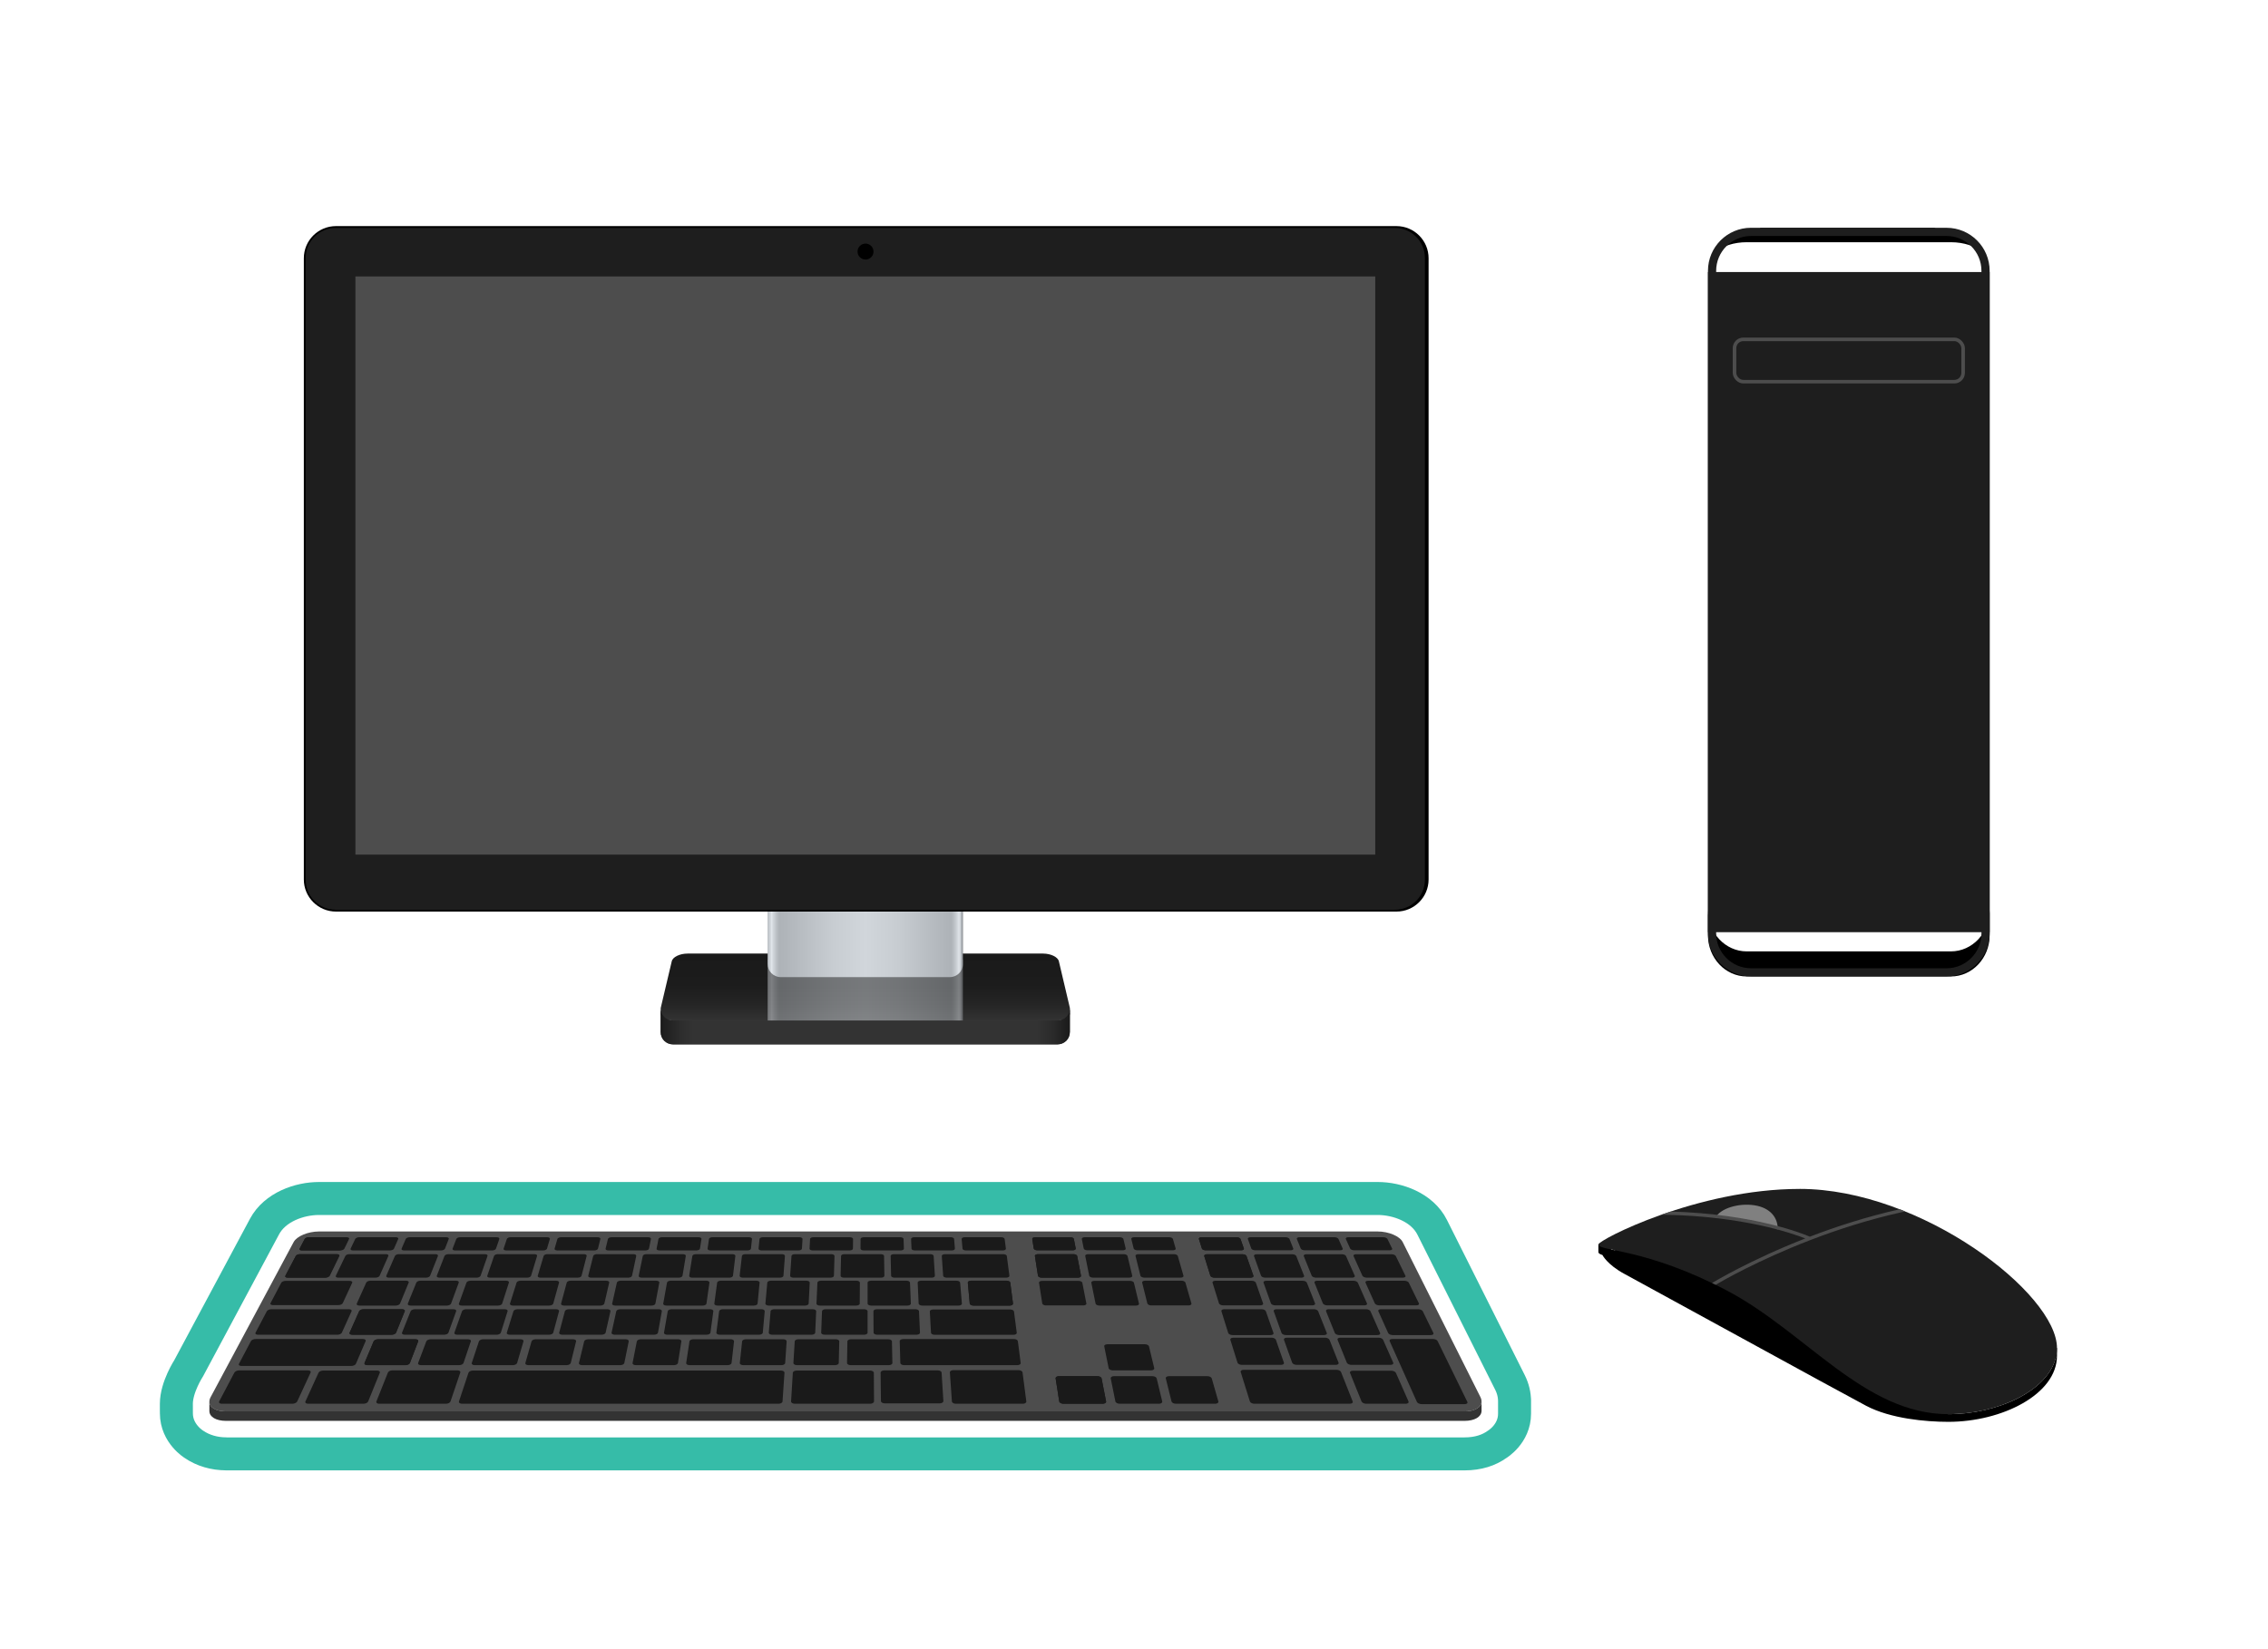 <?xml version="1.0" encoding="UTF-8"?>
<svg id="Design" xmlns="http://www.w3.org/2000/svg" xmlns:xlink="http://www.w3.org/1999/xlink" viewBox="0 0 1100 800">
  <defs>
    <style>
      .cls-1 {
        stroke: #36bca8;
        stroke-linejoin: round;
        stroke-width: 16px;
      }

      .cls-1, .cls-2, .cls-3, .cls-4 {
        fill: none;
      }

      .cls-5 {
        clip-path: url(#clippath);
      }

      .cls-2, .cls-6, .cls-7, .cls-8, .cls-9, .cls-10, .cls-11, .cls-12, .cls-13, .cls-14, .cls-15, .cls-16, .cls-17, .cls-18, .cls-19, .cls-20, .cls-21 {
        stroke-width: 0px;
      }

      .cls-22 {
        opacity: .05;
      }

      .cls-3 {
        stroke: #4d4d4d;
        stroke-width: 1.73px;
      }

      .cls-3, .cls-4 {
        stroke-miterlimit: 10;
      }

      .cls-23 {
        mask: url(#mask);
      }

      .cls-6 {
        fill: url(#linear-gradient);
      }

      .cls-7, .cls-8, .cls-4 {
        fill-rule: evenodd;
      }

      .cls-7, .cls-17 {
        fill: #1a1a1a;
      }

      .cls-8, .cls-14 {
        fill: #4d4d4d;
      }

      .cls-9 {
        fill: url(#linear-gradient-4);
        opacity: .5;
      }

      .cls-10 {
        fill: url(#linear-gradient-2);
      }

      .cls-11 {
        fill: url(#linear-gradient-3);
      }

      .cls-12 {
        fill: url(#linear-gradient-5);
      }

      .cls-15 {
        fill: gray;
      }

      .cls-16 {
        fill: #384a55;
      }

      .cls-18 {
        fill: #1e1e1e;
      }

      .cls-19 {
        fill: #bebebe;
      }

      .cls-20 {
        fill: #333;
      }

      .cls-21 {
        fill: #fff;
      }

      .cls-4 {
        stroke: gray;
        stroke-width: 5px;
      }
    </style>
    <clipPath id="clippath">
      <rect class="cls-2" x="1270" y="1021.28" width="1100" height="800"/>
    </clipPath>
    <linearGradient id="linear-gradient" x1="419.67" y1="462.57" x2="419.67" y2="495.03" gradientUnits="userSpaceOnUse">
      <stop offset="0" stop-color="#1a1a1a"/>
      <stop offset=".47" stop-color="#1c1c1c"/>
      <stop offset=".76" stop-color="#252525"/>
      <stop offset="1" stop-color="#333"/>
    </linearGradient>
    <linearGradient id="linear-gradient-2" x1="320.44" y1="497.8" x2="518.9" y2="497.8" gradientUnits="userSpaceOnUse">
      <stop offset="0" stop-color="#1a1a1a"/>
      <stop offset=".01" stop-color="#1f1f1f"/>
      <stop offset=".05" stop-color="#2d2d2d"/>
      <stop offset=".08" stop-color="#333"/>
      <stop offset=".92" stop-color="#333"/>
      <stop offset=".96" stop-color="#2a2a2a"/>
      <stop offset="1" stop-color="#1a1a1a"/>
    </linearGradient>
    <linearGradient id="linear-gradient-3" x1="417.89" y1="497.8" x2="417.89" y2="444.09" gradientUnits="userSpaceOnUse">
      <stop offset="0" stop-color="#000"/>
      <stop offset=".08" stop-color="#212121"/>
      <stop offset=".2" stop-color="#515151"/>
      <stop offset=".33" stop-color="#7a7a7a"/>
      <stop offset=".45" stop-color="#999"/>
      <stop offset=".57" stop-color="#afafaf"/>
      <stop offset=".68" stop-color="#bdbdbd"/>
      <stop offset=".78" stop-color="#c2c2c2"/>
    </linearGradient>
    <mask id="mask" x="361.08" y="444.09" width="113.62" height="53.71" maskUnits="userSpaceOnUse">
      <rect class="cls-11" x="361.08" y="444.09" width="113.62" height="53.71"/>
    </mask>
    <linearGradient id="linear-gradient-4" x1="372.3" y1="480.25" x2="467.05" y2="480.25" gradientUnits="userSpaceOnUse">
      <stop offset="0" stop-color="#7d8186"/>
      <stop offset="0" stop-color="#93979c"/>
      <stop offset="0" stop-color="#b4b9be"/>
      <stop offset=".01" stop-color="#ccd1d6"/>
      <stop offset=".02" stop-color="#dbdfe4"/>
      <stop offset=".02" stop-color="#e0e5ea"/>
      <stop offset=".03" stop-color="#cfd4d9"/>
      <stop offset=".05" stop-color="#b6bbc0"/>
      <stop offset=".06" stop-color="#aeb3b8"/>
      <stop offset=".08" stop-color="#afb4b9"/>
      <stop offset=".34" stop-color="#c8cdd2"/>
      <stop offset=".5" stop-color="#d1d6db"/>
      <stop offset=".66" stop-color="#c8cdd2"/>
      <stop offset=".92" stop-color="#afb4b9"/>
      <stop offset=".94" stop-color="#aeb3b8"/>
      <stop offset=".95" stop-color="#b6bbc0"/>
      <stop offset=".97" stop-color="#cfd4d9"/>
      <stop offset=".98" stop-color="#e0e5ea"/>
      <stop offset=".98" stop-color="#dbdfe4"/>
      <stop offset=".99" stop-color="#ccd1d6"/>
      <stop offset=".99" stop-color="#b4b9be"/>
      <stop offset="1" stop-color="#93979c"/>
      <stop offset="1" stop-color="#7d8186"/>
    </linearGradient>
    <linearGradient id="linear-gradient-5" y1="456.93" y2="456.93" xlink:href="#linear-gradient-4"/>
  </defs>
  <g class="cls-5">
    <g>
      <path class="cls-8" d="m-1085.86,649.23h3968.25c34.77,0,63.22,28.46,63.22,63.23v1048.99c0,34.77-28.45,63.23-63.22,63.23H-1085.86c-34.78,0-63.22-28.46-63.22-63.23V712.46c0-34.77,28.45-63.23,63.22-63.23h0Z"/>
      <g>
        <path class="cls-7" d="m-40.37,724.18h108.21c14.6,0,26.53,11.94,26.53,26.53v41.8c0,14.6-11.94,26.54-26.53,26.54H-40.37c-14.6,0-26.53-11.94-26.53-26.54v-41.8c0-14.59,11.94-26.53,26.53-26.53h0Z"/>
        <path class="cls-21" d="m-.26,787.54v-20.06h-3.47v-3.02H-.26v-2.45c0-1.55.13-2.7.41-3.45.38-1,1.03-1.83,1.98-2.45.94-.63,2.27-.95,3.97-.95,1.1,0,2.32.13,3.65.4l-.59,3.42c-.81-.14-1.58-.21-2.3-.21-1.19,0-2.02.25-2.53.76-.49.51-.73,1.44-.73,2.83v2.11h4.49v3.02H3.66v20.06H-.26Z"/>
        <path class="cls-21" d="m10.1,779.18l4.09-.31c.3,1.99,1.01,3.5,2.1,4.5,1.1,1,2.44,1.51,4.02,1.51,1.9,0,3.5-.71,4.8-2.13,1.29-1.43,1.93-3.31,1.93-5.65s-.62-3.99-1.85-5.27c-1.24-1.29-2.88-1.94-4.92-1.94-1.26,0-2.4.29-3.41.87-1,.58-1.78,1.32-2.36,2.25l-3.69-.54,3.07-16.37h15.79v3.74h-12.67l-1.7,8.59c1.9-1.34,3.91-2.01,6-2.01,2.77,0,5.11.96,7.02,2.89,1.91,1.93,2.86,4.4,2.86,7.42s-.84,5.38-2.52,7.47c-2.04,2.58-4.82,3.87-8.35,3.87-2.89,0-5.25-.81-7.08-2.44-1.83-1.62-2.88-3.77-3.14-6.45h0Z"/>
      </g>
      <g>
        <path class="cls-7" d="m156.65,725.57h108.21c14.6,0,26.54,11.94,26.54,26.53v41.8c0,14.6-11.94,26.54-26.54,26.54h-108.21c-14.6,0-26.54-11.94-26.54-26.54v-41.8c0-14.59,11.94-26.53,26.54-26.53h0Z"/>
        <path class="cls-21" d="m196.88,788.93v-20.06h-3.47v-3.02h3.47v-2.45c0-1.56.13-2.7.41-3.45.38-1,1.03-1.83,1.98-2.45.94-.63,2.27-.94,3.98-.94,1.1,0,2.32.13,3.65.39l-.59,3.42c-.81-.14-1.58-.22-2.31-.22-1.19,0-2.02.25-2.52.76-.49.51-.73,1.44-.73,2.83v2.11h4.49v3.02h-4.45v20.06h-3.92Z"/>
        <path class="cls-21" d="m227.57,764.87l-3.87.31c-.35-1.53-.84-2.66-1.49-3.36-1.06-1.11-2.37-1.67-3.93-1.67-1.26,0-2.37.35-3.32,1.05-1.23.89-2.2,2.2-2.92,3.92-.71,1.73-1.08,4.18-1.12,7.36.95-1.44,2.1-2.5,3.47-3.19,1.36-.7,2.79-1.04,4.28-1.04,2.61,0,4.83.96,6.67,2.88,1.83,1.92,2.76,4.4,2.76,7.45,0,2-.43,3.85-1.29,5.57-.87,1.73-2.05,3.03-3.56,3.95-1.51.91-3.22,1.37-5.13,1.37-3.26,0-5.92-1.2-7.98-3.59-2.05-2.4-3.08-6.35-3.08-11.85,0-6.15,1.14-10.63,3.42-13.42,1.99-2.43,4.66-3.64,8.04-3.64,2.51,0,4.57.7,6.17,2.11,1.6,1.4,2.57,3.33,2.89,5.81h0Zm-16.02,13.74c0,1.35.29,2.64.86,3.87.57,1.24,1.37,2.16,2.38,2.81,1.03.65,2.11.97,3.26.97,1.67,0,3.09-.66,4.27-2,1.18-1.33,1.77-3.14,1.77-5.43s-.59-3.93-1.75-5.21c-1.16-1.26-2.64-1.9-4.45-1.9s-3.27.64-4.5,1.9c-1.23,1.27-1.85,2.93-1.85,4.99h0Z"/>
      </g>
      <g>
        <path class="cls-7" d="m353.68,725.57h108.21c14.6,0,26.53,11.94,26.53,26.53v41.8c0,14.6-11.94,26.54-26.53,26.54h-108.21c-14.6,0-26.54-11.94-26.54-26.54v-41.8c0-14.59,11.94-26.53,26.54-26.53h0Z"/>
        <path class="cls-21" d="m393.93,789.2v-20.06h-3.47v-3.02h3.47v-2.45c0-1.55.13-2.7.41-3.45.38-1,1.03-1.83,1.98-2.45.94-.63,2.27-.94,3.97-.94,1.1,0,2.32.13,3.66.39l-.58,3.42c-.82-.14-1.58-.22-2.31-.22-1.19,0-2.02.25-2.52.76-.49.51-.73,1.44-.73,2.83v2.11h4.49v3.02h-4.45v20.06h-3.92Z"/>
        <path class="cls-21" d="m404.51,761.49v-3.74h20.6v3.03c-2.02,2.16-4.04,5.03-6.03,8.61-2,3.58-3.53,7.27-4.62,11.05-.78,2.66-1.29,5.59-1.5,8.76h-4c.04-2.51.54-5.53,1.48-9.09.94-3.56,2.28-6.98,4.04-10.28,1.76-3.3,3.63-6.08,5.6-8.34h-15.57Z"/>
      </g>
      <g>
        <path class="cls-7" d="m550.7,725.57h108.21c14.6,0,26.53,11.94,26.53,26.53v41.8c0,14.6-11.94,26.54-26.53,26.54h-108.21c-14.6,0-26.53-11.94-26.53-26.54v-41.8c0-14.59,11.94-26.53,26.53-26.53h0Z"/>
        <path class="cls-21" d="m590.91,788.93v-20.06h-3.47v-3.02h3.47v-2.45c0-1.56.13-2.7.41-3.45.38-1,1.03-1.83,1.98-2.45.94-.63,2.27-.94,3.97-.94,1.11,0,2.32.13,3.66.39l-.59,3.42c-.82-.14-1.58-.22-2.31-.22-1.19,0-2.02.25-2.52.76-.49.51-.73,1.44-.73,2.83v2.11h4.49v3.02h-4.45v20.06h-3.92Z"/>
        <path class="cls-21" d="m607.3,771.66c-1.63-.59-2.83-1.44-3.61-2.54-.78-1.1-1.18-2.42-1.18-3.96,0-2.32.83-4.26,2.49-5.84,1.67-1.58,3.88-2.37,6.65-2.37s5.01.8,6.7,2.42c1.69,1.61,2.54,3.58,2.54,5.9,0,1.47-.39,2.77-1.16,3.85-.77,1.1-1.94,1.94-3.52,2.54,1.95.64,3.42,1.66,4.44,3.09,1.02,1.41,1.53,3.1,1.53,5.07,0,2.72-.96,5.01-2.89,6.86-1.93,1.85-4.45,2.78-7.59,2.78s-5.66-.93-7.59-2.79c-1.92-1.86-2.88-4.18-2.88-6.96,0-2.07.52-3.8,1.58-5.19,1.05-1.4,2.55-2.35,4.5-2.86h0Zm-.78-6.64c0,1.51.48,2.74,1.44,3.7.96.96,2.22,1.44,3.79,1.44s2.75-.48,3.71-1.43c.96-.95,1.43-2.11,1.43-3.49s-.49-2.65-1.47-3.62c-.98-.98-2.22-1.47-3.71-1.47s-2.74.48-3.72,1.44c-.97.95-1.46,2.1-1.46,3.43h0Zm-1.29,14.72c0,1.12.26,2.19.78,3.24.52,1.03,1.31,1.84,2.36,2.42,1.04.57,2.17.85,3.37.85,1.89,0,3.42-.59,4.63-1.8,1.21-1.2,1.81-2.73,1.81-4.58s-.62-3.44-1.86-4.66c-1.25-1.24-2.81-1.85-4.71-1.85s-3.37.61-4.57,1.82c-1.2,1.22-1.8,2.74-1.8,4.56h0Z"/>
      </g>
      <g>
        <path class="cls-7" d="m747.73,725.9h108.21c14.6,0,26.53,11.94,26.53,26.53v41.8c0,14.59-11.94,26.54-26.53,26.54h-108.21c-14.6,0-26.53-11.95-26.53-26.54v-41.8c0-14.59,11.94-26.53,26.53-26.53h0Z"/>
        <path class="cls-21" d="m787.94,789.26v-20.06h-3.47v-3.03h3.47v-2.45c0-1.55.13-2.7.41-3.44.38-1.01,1.03-1.83,1.98-2.46.94-.63,2.27-.95,3.97-.95,1.1,0,2.32.13,3.66.39l-.59,3.43c-.81-.14-1.58-.22-2.31-.22-1.18,0-2.02.25-2.52.75-.49.51-.73,1.45-.73,2.83v2.11h4.49v3.03h-4.45v20.06h-3.92Z"/>
        <path class="cls-21" d="m798.88,781.87l3.74-.31c.32,1.76.93,3.04,1.82,3.83.9.8,2.05,1.2,3.46,1.2,1.2,0,2.26-.27,3.17-.83.91-.54,1.65-1.28,2.22-2.21.57-.91,1.05-2.16,1.44-3.73.39-1.56.59-3.16.59-4.78,0-.17,0-.44-.02-.78-.78,1.24-1.84,2.26-3.19,3.03-1.35.78-2.82,1.17-4.39,1.17-2.63,0-4.86-.96-6.68-2.87-1.81-1.9-2.73-4.43-2.73-7.56s.95-5.82,2.86-7.79c1.9-1.96,4.28-2.95,7.15-2.95,2.06,0,3.95.56,5.67,1.67,1.71,1.12,3.01,2.7,3.9,4.77.89,2.06,1.34,5.05,1.34,8.96s-.44,7.31-1.32,9.72c-.89,2.42-2.2,4.25-3.95,5.5-1.74,1.26-3.78,1.89-6.12,1.89-2.49,0-4.52-.68-6.1-2.07-1.57-1.38-2.52-3.33-2.84-5.84h0Zm15.97-14.04c0-2.24-.59-4.02-1.78-5.33-1.18-1.32-2.62-1.97-4.31-1.97s-3.26.7-4.53,2.12c-1.28,1.41-1.92,3.25-1.92,5.5,0,2.02.61,3.67,1.82,4.93,1.22,1.26,2.73,1.9,4.53,1.9s3.29-.63,4.46-1.9c1.16-1.26,1.74-3.01,1.74-5.25h0Z"/>
      </g>
      <g>
        <path class="cls-7" d="m944.76,725.9h108.21c14.6,0,26.54,11.94,26.54,26.53v41.8c0,14.59-11.94,26.54-26.54,26.54h-108.21c-14.6,0-26.54-11.95-26.54-26.54v-41.8c0-14.59,11.94-26.53,26.54-26.53h0Z"/>
        <path class="cls-21" d="m972.68,789.26v-20.06h-3.47v-3.03h3.47v-2.45c0-1.55.13-2.7.41-3.44.38-1.01,1.03-1.83,1.98-2.46.94-.63,2.27-.95,3.97-.95,1.1,0,2.32.13,3.66.39l-.59,3.43c-.81-.14-1.58-.22-2.31-.22-1.19,0-2.02.25-2.52.75-.49.51-.73,1.45-.73,2.83v2.11h4.49v3.03h-4.45v20.06h-3.92Z"/>
        <path class="cls-21" d="m997.72,789.26h-3.92v-24.92c-.94.91-2.18,1.8-3.71,2.7-1.52.89-2.9,1.57-4.12,2.02v-3.78c2.19-1.03,4.1-2.27,5.74-3.74,1.64-1.46,2.8-2.87,3.49-4.25h2.52v31.98h0Z"/>
        <path class="cls-21" d="m1007.78,773.54c0-3.76.39-6.8,1.16-9.1.78-2.31,1.93-4.08,3.46-5.32,1.52-1.23,3.44-1.85,5.75-1.85,1.71,0,3.21.34,4.5,1.03,1.29.68,2.36,1.68,3.19,2.97.83,1.29,1.49,2.87,1.96,4.73.48,1.86.72,4.37.72,7.53,0,3.73-.38,6.76-1.15,9.06-.77,2.31-1.92,4.08-3.44,5.32-1.52,1.25-3.45,1.87-5.78,1.87-3.06,0-5.47-1.09-7.22-3.27-2.1-2.67-3.14-6.99-3.14-12.97h0Zm4,.02c0,5.24.61,8.72,1.83,10.44,1.23,1.73,2.74,2.59,4.53,2.59s3.31-.87,4.53-2.59c1.22-1.73,1.83-5.21,1.83-10.44s-.61-8.72-1.83-10.44c-1.22-1.73-2.74-2.59-4.57-2.59s-3.23.76-4.31,2.28c-1.34,1.93-2.01,5.52-2.01,10.75h0Z"/>
      </g>
      <g class="cls-22">
        <path class="cls-4" d="m-1085.86,649.23h3968.25c34.77,0,63.22,28.46,63.22,63.23v1048.99c0,34.77-28.45,63.23-63.22,63.23H-1085.86c-34.78,0-63.22-28.46-63.22-63.23V712.46c0-34.77,28.45-63.23,63.22-63.23h0Z"/>
      </g>
    </g>
  </g>
  <g>
    <g>
      <path class="cls-6" d="m518.86,491.26l.05-2.28-5.34-22.64c-.45-2.08-3.89-3.77-7.71-3.77h-172.36c-3.81,0-7.26,1.69-7.7,3.77l-5.35,22.64.05,2.28c-.03.15-.05.3-.05.44,0,1.16,1,2.16,2.61,2.75.98.36,2.19.58,3.55.58h186.16c1.35,0,2.57-.21,3.55-.58,1.79-.67,2.83-1.85,2.55-3.19Z"/>
      <path class="cls-20" d="m518.9,488.98c0,2.11-1.01,3.92-2.61,5h0c-.98.66-2.2,1.05-3.55,1.05h-186.16c-1.35,0-2.56-.39-3.55-1.05-1.6-1.08-2.6-2.9-2.6-5v11.6c0,3.4,2.6,6.05,6.15,6.05h186.16c3.56,0,6.18-2.68,6.15-6.11,0,.02,0,.04,0,.06v-11.6Z"/>
      <path class="cls-10" d="m518.9,488.98c0,2.11-1.01,3.92-2.61,5h0c-.98.66-2.2,1.05-3.55,1.05h-186.16c-1.35,0-2.56-.39-3.55-1.05-1.6-1.08-2.6-2.9-2.6-5v11.6c0,3.4,2.6,6.05,6.15,6.05h186.16c3.56,0,6.18-2.68,6.15-6.11,0,.02,0,.04,0,.06v-11.6Z"/>
      <g class="cls-23">
        <rect class="cls-9" x="372.3" y="465.47" width="94.75" height="29.56"/>
      </g>
      <path class="cls-12" d="m460.64,474h-81.94c-3.54,0-6.4-2.86-6.4-6.4v-27.74h94.75v27.74c0,3.54-2.87,6.4-6.4,6.4Z"/>
      <rect class="cls-16" x="172.44" y="134.76" width="494.47" height="280.38"/>
      <path class="cls-13" d="m162.95,109.68h514.34c8.61,0,15.59,6.99,15.59,15.59v301.34c0,8.61-6.99,15.59-15.59,15.59H162.95c-8.61,0-15.59-6.99-15.59-15.59V125.27c0-8.61,6.99-15.59,15.59-15.59Z"/>
      <path class="cls-18" d="m162.81,110.58h513.73c8.03,0,14.55,6.52,14.55,14.55v301.63c0,8.03-6.52,14.55-14.55,14.55H162.81c-8.03,0-14.55-6.52-14.55-14.55V125.13c0-8.03,6.52-14.55,14.55-14.55Z"/>
      <path class="cls-13" d="m423.66,122.04c0-2.14-1.73-3.87-3.87-3.87s-3.87,1.73-3.87,3.87,1.73,3.87,3.87,3.87,3.87-1.73,3.87-3.87Z"/>
      <rect class="cls-14" x="172.37" y="134.09" width="494.64" height="280.48"/>
    </g>
    <g>
      <g>
        <path class="cls-14" d="m718.05,677.79c1.89,3.77-1.56,6.86-7.72,6.86H109.62c-6.16,0-9.51-3.09-7.49-6.86l40.3-75.29c1.52-2.84,7.01-5.12,12.28-5.12h513.5c5.27,0,10.68,2.28,12.1,5.12l37.75,75.29Z"/>
        <path class="cls-17" d="m167.02,605.72c-.23.48-1.14.86-2.03.86h-18.51c-.89,0-1.41-.39-1.16-.86l2.47-4.7c.25-.47,1.16-.85,2.04-.85h18.29c.88,0,1.41.38,1.18.85l-2.28,4.7Z"/>
        <path class="cls-17" d="m166.35,605.72c-.23.48-1.12.86-1.98.86h-17.95c-.86,0-1.36-.39-1.11-.86l2.47-4.7c.25-.47,1.14-.85,1.99-.85h17.73c.85,0,1.36.38,1.13.85l-2.28,4.7Z"/>
        <path class="cls-17" d="m191.08,605.72c-.21.48-1.08.86-1.94.86h-17.95c-.86,0-1.37-.39-1.15-.86l2.25-4.7c.22-.47,1.09-.85,1.95-.85h17.73c.85,0,1.38.38,1.17.85l-2.06,4.7Z"/>
        <path class="cls-17" d="m215.81,605.72c-.19.48-1.04.86-1.9.86h-17.95c-.86,0-1.39-.39-1.19-.86l2.03-4.7c.2-.47,1.05-.85,1.91-.85h17.73c.85,0,1.39.38,1.21.85l-1.84,4.7Z"/>
        <path class="cls-17" d="m240.55,605.72c-.16.48-1,.86-1.86.86h-17.95c-.86,0-1.41-.39-1.23-.86l1.81-4.7c.18-.47,1.01-.85,1.87-.85h17.73c.85,0,1.41.38,1.25.85l-1.62,4.7Z"/>
        <path class="cls-17" d="m265.28,605.72c-.14.48-.95.86-1.82.86h-17.94c-.86,0-1.43-.39-1.27-.86l1.58-4.7c.16-.47.97-.85,1.83-.85h17.73c.85,0,1.43.38,1.29.85l-1.39,4.7Z"/>
        <path class="cls-17" d="m290.01,605.72c-.12.48-.91.86-1.78.86h-17.94c-.86,0-1.45-.39-1.31-.86l1.36-4.7c.14-.47.93-.85,1.79-.85h17.73c.85,0,1.45.38,1.33.85l-1.17,4.7Z"/>
        <path class="cls-17" d="m314.74,605.72c-.1.48-.87.86-1.73.86h-17.94c-.86,0-1.47-.39-1.35-.86l1.14-4.7c.11-.47.89-.85,1.75-.85h17.73c.85,0,1.46.38,1.37.85l-.95,4.7Z"/>
        <path class="cls-17" d="m339.47,605.72c-.07.48-.83.86-1.69.86h-17.94c-.86,0-1.49-.39-1.39-.86l.92-4.7c.09-.47.85-.85,1.71-.85h17.73c.85,0,1.48.38,1.41.85l-.73,4.7Z"/>
        <path class="cls-17" d="m364.2,605.72c-.05.48-.79.86-1.65.86h-17.94c-.86,0-1.5-.39-1.43-.86l.69-4.7c.07-.47.81-.85,1.67-.85h17.73c.85,0,1.5.38,1.45.85l-.5,4.7Z"/>
        <path class="cls-17" d="m388.93,605.72c-.03.48-.75.86-1.61.86h-17.94c-.86,0-1.52-.39-1.47-.86l.47-4.7c.05-.47.77-.85,1.63-.85h17.73c.85,0,1.52.38,1.49.85l-.28,4.7Z"/>
        <path class="cls-17" d="m413.66,605.72c0,.48-.71.86-1.57.86h-17.94c-.86,0-1.54-.39-1.51-.86l.25-4.7c.02-.47.73-.85,1.59-.85h17.73c.85,0,1.54.38,1.53.85l-.06,4.7Z"/>
        <path class="cls-17" d="m438.39,605.72c.02.48-.67.86-1.53.86h-17.94c-.86,0-1.56-.39-1.56-.86l.03-4.7c0-.47.69-.85,1.55-.85h17.73c.85,0,1.55.38,1.57.85l.16,4.7Z"/>
        <path class="cls-17" d="m463.12,605.72c.04.48-.63.86-1.49.86h-17.94c-.86,0-1.58-.39-1.6-.86l-.2-4.7c-.02-.47.65-.85,1.51-.85h17.73c.85,0,1.57.38,1.61.85l.39,4.7Z"/>
        <path class="cls-17" d="m487.86,605.72c.06.48-.59.86-1.45.86h-17.94c-.86,0-1.6-.39-1.64-.86l-.42-4.7c-.04-.47.61-.85,1.47-.85h17.73c.85,0,1.59.38,1.65.85l.61,4.7Z"/>
        <path class="cls-17" d="m521.73,605.65c.09.48-.55.86-1.44.86h-17.17c-.89,0-1.67-.39-1.74-.86l-.72-4.63c-.07-.47.58-.85,1.46-.85h16.96c.88,0,1.66.38,1.75.85l.9,4.63Z"/>
        <path class="cls-17" d="m521.73,605.65c.09.48-.55.86-1.44.86h-17.17c-.89,0-1.67-.39-1.74-.86l-.72-4.63c-.07-.47.58-.85,1.46-.85h16.96c.88,0,1.66.38,1.75.85l.9,4.63Z"/>
        <path class="cls-17" d="m545.97,605.65c.11.48-.51.86-1.4.86h-17.17c-.89,0-1.69-.39-1.78-.86l-.93-4.63c-.09-.47.54-.85,1.42-.85h16.96c.88,0,1.68.38,1.79.85l1.12,4.63Z"/>
        <path class="cls-17" d="m570.2,605.65c.14.48-.47.86-1.36.86h-17.17c-.89,0-1.71-.39-1.82-.86l-1.15-4.63c-.12-.47.5-.85,1.38-.85h16.96c.88,0,1.7.38,1.83.85l1.33,4.63Z"/>
        <path class="cls-17" d="m603.28,605.65c.17.48-.42.86-1.31.86h-17.17c-.89,0-1.73-.39-1.88-.86l-1.44-4.63c-.15-.47.45-.85,1.33-.85h16.96c.88,0,1.72.38,1.89.85l1.62,4.63Z"/>
        <path class="cls-17" d="m603.28,605.65c.17.48-.42.86-1.31.86h-17.17c-.89,0-1.73-.39-1.88-.86l-1.44-4.63c-.15-.47.45-.85,1.33-.85h16.96c.88,0,1.72.38,1.89.85l1.62,4.63Z"/>
        <path class="cls-17" d="m627.25,605.65c.19.48-.38.86-1.27.86h-17.17c-.89,0-1.75-.39-1.92-.86l-1.66-4.63c-.17-.47.41-.85,1.29-.85h16.96c.88,0,1.74.38,1.93.85l1.84,4.63Z"/>
        <path class="cls-17" d="m651.22,605.65c.21.48-.34.86-1.23.86h-17.17c-.89,0-1.77-.39-1.96-.86l-1.87-4.63c-.19-.47.37-.85,1.25-.85h16.96c.88,0,1.76.38,1.96.85l2.05,4.63Z"/>
        <path class="cls-17" d="m675.19,605.65c.23.48-.3.86-1.19.86h-17.17c-.89,0-1.78-.39-2-.86l-2.08-4.63c-.21-.47.33-.85,1.21-.85h16.96c.88,0,1.77.38,2,.85l2.26,4.63Z"/>
        <path class="cls-17" d="m159.96,618.87c-.24.5-1.15.91-2.02.91h-18.45c-.87,0-1.36-.41-1.1-.91l5.06-9.61c.25-.48,1.15-.87,2-.87h18.05c.85,0,1.35.39,1.12.87l-4.67,9.61Z"/>
        <path class="cls-17" d="m159.64,618.87c-.24.5-1.14.91-1.99.91h-18.17c-.86,0-1.34-.41-1.07-.91l5.06-9.61c.25-.48,1.14-.87,1.98-.87h17.79c.84,0,1.33.39,1.09.87l-4.67,9.61Z"/>
        <path class="cls-17" d="m184.12,618.87c-.22.5-1.1.91-1.95.91h-18.17c-.86,0-1.36-.41-1.12-.91l4.62-9.61c.23-.48,1.1-.87,1.94-.87h17.79c.84,0,1.35.39,1.13.87l-4.24,9.61Z"/>
        <path class="cls-17" d="m208.6,618.87c-.2.5-1.05.91-1.91.91h-18.17c-.86,0-1.38-.41-1.16-.91l4.18-9.61c.21-.48,1.06-.87,1.9-.87h17.79c.84,0,1.36.39,1.17.87l-3.8,9.61Z"/>
        <path class="cls-17" d="m233.09,618.87c-.18.5-1.01.91-1.87.91h-18.17c-.86,0-1.39-.41-1.2-.91l3.74-9.61c.19-.48,1.02-.87,1.86-.87h17.79c.84,0,1.38.39,1.21.87l-3.36,9.61Z"/>
        <path class="cls-17" d="m257.57,618.87c-.15.5-.97.91-1.83.91h-18.17c-.86,0-1.41-.41-1.24-.91l3.3-9.61c.17-.48.98-.87,1.82-.87h17.79c.84,0,1.4.39,1.25.87l-2.92,9.61Z"/>
        <path class="cls-17" d="m282.05,618.87c-.13.5-.93.91-1.79.91h-18.17c-.86,0-1.43-.41-1.28-.91l2.86-9.61c.14-.48.94-.87,1.78-.87h17.79c.84,0,1.42.39,1.29.87l-2.48,9.61Z"/>
        <path class="cls-17" d="m306.53,618.87c-.11.5-.89.91-1.74.91h-18.17c-.86,0-1.45-.41-1.32-.91l2.42-9.61c.12-.48.9-.87,1.74-.87h17.79c.84,0,1.44.39,1.33.87l-2.04,9.61Z"/>
        <path class="cls-17" d="m331.01,618.87c-.08.5-.85.91-1.7.91h-18.17c-.86,0-1.47-.41-1.36-.91l1.98-9.61c.1-.48.86-.87,1.7-.87h17.79c.84,0,1.45.39,1.37.87l-1.6,9.61Z"/>
        <path class="cls-17" d="m355.5,618.87c-.06.5-.8.91-1.66.91h-18.17c-.86,0-1.49-.41-1.41-.91l1.54-9.61c.08-.48.82-.87,1.66-.87h17.79c.84,0,1.47.39,1.41.87l-1.16,9.61Z"/>
        <path class="cls-17" d="m379.98,618.87c-.04.5-.76.91-1.62.91h-18.17c-.86,0-1.51-.41-1.45-.91l1.1-9.61c.06-.48.78-.87,1.62-.87h17.79c.84,0,1.49.39,1.45.87l-.72,9.61Z"/>
        <path class="cls-17" d="m404.46,618.87c-.01.5-.72.91-1.58.91h-18.17c-.86,0-1.52-.41-1.49-.91l.66-9.61c.03-.48.74-.87,1.58-.87h17.79c.84,0,1.51.39,1.49.87l-.28,9.61Z"/>
        <path class="cls-17" d="m428.94,618.87c0,.5-.68.91-1.54.91h-18.17c-.86,0-1.54-.41-1.53-.91l.22-9.61c.01-.48.7-.87,1.54-.87h17.79c.84,0,1.53.39,1.53.87l.16,9.61Z"/>
        <path class="cls-17" d="m453.43,618.87c.03.5-.64.91-1.5.91h-18.17c-.86,0-1.56-.41-1.57-.91l-.22-9.61c-.01-.48.66-.87,1.5-.87h17.79c.84,0,1.54.39,1.57.87l.6,9.61Z"/>
        <path class="cls-17" d="m489.56,618.87c.06.5-.62.91-1.53.91h-28.88c-.91,0-1.68-.41-1.71-.91l-.67-9.61c-.03-.48.66-.87,1.55-.87h28.27c.89,0,1.67.39,1.73.87l1.25,9.61Z"/>
        <path class="cls-17" d="m491.31,632.36c.07.54-.63.97-1.57.97h-17.63c-.93,0-1.73-.44-1.78-.97l-.93-10.17c-.05-.52.66-.93,1.57-.93h17.24c.91,0,1.71.42,1.78.93l1.32,10.17Z"/>
        <path class="cls-17" d="m491.31,632.36c.07.54-.63.97-1.57.97h-17.63c-.93,0-1.73-.44-1.78-.97l-.93-10.17c-.05-.52.66-.93,1.57-.93h17.24c.91,0,1.71.42,1.78.93l1.32,10.17Z"/>
        <path class="cls-17" d="m466.53,632.36c.05.54-.68.97-1.61.97h-17.63c-.93,0-1.71-.44-1.74-.97l-.47-10.17c-.02-.52.7-.93,1.61-.93h17.24c.91,0,1.69.42,1.73.93l.86,10.17Z"/>
        <path class="cls-17" d="m441.76,632.36c.02.54-.72.97-1.65.97h-17.63c-.93,0-1.69-.44-1.69-.97v-10.17c-.01-.52.73-.93,1.64-.93h17.24c.91,0,1.67.42,1.69.93l.4,10.17Z"/>
        <path class="cls-17" d="m416.98,632.36c0,.54-.76.97-1.7.97h-17.63c-.93,0-1.67-.44-1.65-.97l.45-10.17c.02-.52.78-.93,1.7-.93h17.24c.91,0,1.65.42,1.65.93l-.06,10.17Z"/>
        <path class="cls-17" d="m392.21,632.36c-.03.54-.81.97-1.74.97h-17.63c-.93,0-1.65-.44-1.61-.97l.91-10.17c.05-.52.82-.93,1.74-.93h17.24c.91,0,1.63.42,1.61.93l-.52,10.17Z"/>
        <path class="cls-17" d="m367.43,632.36c-.05.54-.85.97-1.79.97h-17.63c-.93,0-1.63-.44-1.56-.97l1.37-10.17c.07-.52.87-.93,1.78-.93h17.24c.91,0,1.61.42,1.57.93l-.98,10.17Z"/>
        <path class="cls-17" d="m342.66,632.36c-.08.54-.9.97-1.83.97h-17.63c-.93,0-1.61-.44-1.52-.97l1.82-10.17c.09-.52.91-.93,1.82-.93h17.24c.91,0,1.6.42,1.52.93l-1.44,10.17Z"/>
        <path class="cls-17" d="m317.88,632.36c-.1.54-.94.97-1.87.97h-17.63c-.93,0-1.59-.44-1.47-.97l2.28-10.17c.12-.52.95-.93,1.86-.93h17.24c.91,0,1.58.42,1.48.93l-1.9,10.17Z"/>
        <path class="cls-17" d="m293.11,632.36c-.12.54-.98.97-1.92.97h-17.63c-.93,0-1.57-.44-1.43-.97l2.74-10.17c.14-.52.99-.93,1.91-.93h17.24c.91,0,1.56.42,1.44.93l-2.35,10.17Z"/>
        <path class="cls-17" d="m268.33,632.36c-.15.54-1.03.97-1.96.97h-17.63c-.93,0-1.55-.44-1.39-.97l3.2-10.17c.16-.52,1.04-.93,1.95-.93h17.24c.91,0,1.54.42,1.4.93l-2.81,10.17Z"/>
        <path class="cls-17" d="m243.56,632.36c-.17.54-1.07.97-2.01.97h-17.63c-.93,0-1.54-.44-1.34-.97l3.66-10.17c.19-.52,1.08-.93,1.99-.93h17.24c.91,0,1.52.42,1.35.93l-3.27,10.17Z"/>
        <path class="cls-17" d="m218.78,632.36c-.2.54-1.11.97-2.05.97h-17.63c-.93,0-1.52-.44-1.3-.97l4.12-10.17c.21-.52,1.12-.93,2.03-.93h17.24c.91,0,1.5.42,1.31.93l-3.73,10.17Z"/>
        <path class="cls-17" d="m194.01,632.36c-.22.54-1.16.97-2.09.97h-17.63c-.93,0-1.5-.44-1.25-.97l4.58-10.17c.23-.52,1.16-.93,2.08-.93h17.24c.91,0,1.48.42,1.27.93l-4.19,10.17Z"/>
        <path class="cls-17" d="m166.24,632.15c-.24.53-1.2.95-2.13.95h-31.72c-.93,0-1.47-.43-1.19-.95l5.21-9.89c.27-.51,1.22-.92,2.14-.92h31.04c.91,0,1.47.41,1.23.92l-4.58,9.89Z"/>
        <path class="cls-17" d="m165.81,646.48c-.25.55-1.23,1-2.19,1h-38.48c-.96,0-1.5-.45-1.21-1l5.49-10.42c.28-.53,1.26-.96,2.2-.96h37.63c.94,0,1.5.43,1.26.96l-4.71,10.42Z"/>
        <path class="cls-17" d="m192.09,646.47c-.22.55-1.18,1-2.14,1h-19.09c-.96,0-1.54-.45-1.29-1l4.63-10.41c.24-.53,1.19-.96,2.13-.96h18.67c.94,0,1.52.43,1.31.96l-4.22,10.41Z"/>
        <path class="cls-17" d="m192.09,646.47c-.22.55-1.18,1-2.14,1h-19.09c-.96,0-1.54-.45-1.29-1l4.63-10.41c.24-.53,1.19-.96,2.13-.96h18.67c.94,0,1.52.43,1.31.96l-4.22,10.41Z"/>
        <path class="cls-17" d="m217.51,646.47c-.2.55-1.14,1-2.1,1h-19.09c-.96,0-1.56-.45-1.33-1l4.16-10.41c.21-.53,1.15-.96,2.08-.96h18.67c.94,0,1.54.43,1.35.96l-3.75,10.41Z"/>
        <path class="cls-17" d="m242.92,646.47c-.17.55-1.09,1-2.05,1h-19.09c-.96,0-1.58-.45-1.38-1l3.69-10.41c.19-.53,1.1-.96,2.04-.96h18.67c.94,0,1.56.43,1.39.96l-3.28,10.41Z"/>
        <path class="cls-17" d="m268.33,646.47c-.15.55-1.05,1-2.01,1h-19.09c-.96,0-1.6-.45-1.42-1l3.22-10.41c.17-.53,1.06-.96,2-.96h18.67c.94,0,1.58.43,1.44.96l-2.81,10.41Z"/>
        <path class="cls-17" d="m293.74,646.47c-.12.55-1,1-1.96,1h-19.09c-.96,0-1.62-.45-1.47-1l2.75-10.41c.14-.53,1.02-.96,1.95-.96h18.67c.94,0,1.6.43,1.48.96l-2.34,10.41Z"/>
        <path class="cls-17" d="m319.15,646.47c-.1.55-.96,1-1.92,1h-19.09c-.96,0-1.64-.45-1.52-1l2.28-10.41c.12-.53.97-.96,1.91-.96h18.67c.94,0,1.62.43,1.52.96l-1.87,10.41Z"/>
        <path class="cls-17" d="m344.57,646.47c-.07.55-.91,1-1.87,1h-19.09c-.96,0-1.66-.45-1.56-1l1.81-10.41c.09-.53.93-.96,1.87-.96h18.67c.94,0,1.64.43,1.57.96l-1.4,10.41Z"/>
        <path class="cls-17" d="m369.98,646.47c-.05.55-.87,1-1.83,1h-19.09c-.96,0-1.68-.45-1.61-1l1.34-10.41c.07-.53.88-.96,1.82-.96h18.67c.94,0,1.66.43,1.61.96l-.93,10.41Z"/>
        <path class="cls-17" d="m395.39,646.47c-.02.55-.82,1-1.78,1h-19.09c-.96,0-1.7-.45-1.65-1l.87-10.41c.04-.53.84-.96,1.78-.96h18.67c.94,0,1.68.43,1.66.96l-.46,10.41Z"/>
        <path class="cls-17" d="m420.8,646.47c0,.55-.78,1-1.73,1h-19.09c-.96,0-1.72-.45-1.7-1l.4-10.41c.02-.53.8-.96,1.74-.96h18.67c.94,0,1.7.43,1.7.96v10.41Z"/>
        <path class="cls-17" d="m446.21,646.47c.03.55-.73,1-1.69,1h-19.09c-.96,0-1.74-.45-1.74-1l-.07-10.41c0-.53.75-.96,1.69-.96h18.67c.94,0,1.72.43,1.74.96l.48,10.41Z"/>
        <path class="cls-17" d="m493.14,646.51c.07.55-.65,1-1.61,1h-38.19c-.96,0-1.76-.45-1.79-1l-.58-10.33c-.03-.53.71-.96,1.64-.96h37.36c.94,0,1.75.43,1.82.96l1.34,10.33Z"/>
        <path class="cls-17" d="m172.63,661.56c-.25.58-1.25,1.06-2.24,1.06h-53.25c-.98,0-1.53-.47-1.23-1.06l5.8-11.01c.3-.56,1.31-1.01,2.28-1.01h52.04c.96,0,1.55.45,1.31,1.01l-4.72,11.01Z"/>
        <path class="cls-17" d="m198.81,661.17c-.22.58-1.2,1.06-2.19,1.06h-18.48c-.98,0-1.58-.47-1.34-1.06l4.42-10.49c.24-.56,1.21-1.02,2.17-1.02h18.08c.96,0,1.57.45,1.35,1.02l-4.02,10.49Z"/>
        <path class="cls-17" d="m198.81,661.17c-.22.58-1.2,1.06-2.19,1.06h-18.48c-.98,0-1.58-.47-1.34-1.06l4.42-10.49c.24-.56,1.21-1.02,2.17-1.02h18.08c.96,0,1.57.45,1.35,1.02l-4.02,10.49Z"/>
        <path class="cls-17" d="m224.81,661.17c-.2.58-1.16,1.06-2.14,1.06h-18.48c-.98,0-1.6-.47-1.38-1.06l3.95-10.49c.21-.56,1.16-1.02,2.12-1.02h18.08c.96,0,1.59.45,1.4,1.02l-3.55,10.49Z"/>
        <path class="cls-17" d="m250.81,661.17c-.17.58-1.11,1.06-2.09,1.06h-18.48c-.98,0-1.62-.47-1.43-1.06l3.48-10.49c.19-.56,1.12-1.02,2.08-1.02h18.08c.96,0,1.61.45,1.44,1.02l-3.08,10.49Z"/>
        <path class="cls-17" d="m276.81,661.17c-.14.58-1.06,1.06-2.04,1.06h-18.48c-.98,0-1.65-.47-1.48-1.06l3-10.49c.16-.56,1.07-1.02,2.03-1.02h18.08c.96,0,1.63.45,1.49,1.02l-2.6,10.49Z"/>
        <path class="cls-17" d="m302.81,661.17c-.12.58-1.01,1.06-2,1.06h-18.48c-.98,0-1.67-.47-1.53-1.06l2.53-10.49c.14-.56,1.03-1.02,1.99-1.02h18.08c.96,0,1.65.45,1.54,1.02l-2.13,10.49Z"/>
        <path class="cls-17" d="m328.81,661.17c-.09.58-.96,1.06-1.95,1.06h-18.48c-.98,0-1.69-.47-1.57-1.06l2.06-10.49c.11-.56.98-1.02,1.94-1.02h18.08c.96,0,1.67.45,1.58,1.02l-1.66,10.49Z"/>
        <path class="cls-17" d="m354.81,661.17c-.07.58-.92,1.06-1.9,1.06h-18.48c-.98,0-1.71-.47-1.62-1.06l1.59-10.49c.08-.56.93-1.02,1.9-1.02h18.08c.96,0,1.69.45,1.63,1.02l-1.19,10.49Z"/>
        <path class="cls-17" d="m380.82,661.17c-.04.58-.87,1.06-1.85,1.06h-18.48c-.98,0-1.73-.47-1.67-1.06l1.11-10.49c.06-.56.89-1.02,1.85-1.02h18.08c.96,0,1.71.45,1.67,1.02l-.71,10.49Z"/>
        <path class="cls-17" d="m406.82,661.17c-.01.58-.82,1.06-1.81,1.06h-18.48c-.98,0-1.75-.47-1.72-1.06l.64-10.49c.03-.56.84-1.02,1.8-1.02h18.08c.96,0,1.73.45,1.72,1.02l-.24,10.49Z"/>
        <path class="cls-17" d="m432.82,661.17c.01.58-.77,1.06-1.76,1.06h-18.48c-.98,0-1.77-.47-1.76-1.06l.17-10.49c0-.56.8-1.02,1.76-1.02h18.08c.96,0,1.75.45,1.76,1.02l.23,10.49Z"/>
        <path class="cls-17" d="m144.17,679.82c-.29.62-1.34,1.13-2.36,1.13h-34.25c-1.02,0-1.57-.51-1.25-1.13l7.37-14c.31-.59,1.36-1.07,2.35-1.07h33.32c.99,0,1.57.48,1.29,1.07l-6.48,14Z"/>
        <path class="cls-17" d="m495.04,661.17c.08.58-.66,1.06-1.64,1.06h-54.92c-.98,0-1.79-.47-1.81-1.06l-.3-10.58c-.02-.56.75-1.02,1.71-1.02h53.72c.96,0,1.8.45,1.87,1.02l1.37,10.58Z"/>
        <path class="cls-17" d="m559.8,663.69c.14.59-.54,1.07-1.53,1.07h-18.56c-.99,0-1.89-.48-2-1.07l-2.14-10.58c-.11-.57.58-1.02,1.54-1.02h18.16c.97,0,1.86.46,2,1.02l2.55,10.58Z"/>
        <path class="cls-17" d="m536.46,679.82c.12.62-.6,1.13-1.62,1.13h-19.08c-1.02,0-1.92-.51-2.02-1.13l-1.75-11.17c-.09-.6.64-1.08,1.63-1.08h18.65c.99,0,1.89.48,2.01,1.08l2.18,11.17Z"/>
        <path class="cls-17" d="m536.46,679.82c.12.62-.6,1.13-1.62,1.13h-19.08c-1.02,0-1.92-.51-2.02-1.13l-1.75-11.17c-.09-.6.64-1.08,1.63-1.08h18.65c.99,0,1.89.48,2.01,1.08l2.18,11.17Z"/>
        <path class="cls-17" d="m563.69,679.82c.15.62-.55,1.13-1.57,1.13h-19.08c-1.02,0-1.94-.51-2.07-1.13l-2.26-11.17c-.12-.6.59-1.08,1.58-1.08h18.65c.99,0,1.91.48,2.06,1.08l2.69,11.17Z"/>
        <path class="cls-17" d="m590.91,679.82c.18.62-.5,1.13-1.52,1.13h-19.08c-1.02,0-1.96-.51-2.12-1.13l-2.77-11.17c-.15-.6.54-1.08,1.53-1.08h18.65c.99,0,1.94.48,2.11,1.08l3.2,11.17Z"/>
        <path class="cls-17" d="m656.06,679.82c.25.62-.38,1.13-1.39,1.13h-46.28c-1.02,0-2-.51-2.19-1.13l-4.45-14.27c-.18-.59.47-1.07,1.45-1.07h45c.99,0,1.98.48,2.21,1.07l5.65,14.27Z"/>
        <path class="cls-17" d="m683.13,679.82c.27.62-.33,1.13-1.34,1.13h-19.15c-1.02,0-2.04-.51-2.29-1.13l-5.57-13.82c-.24-.59.37-1.07,1.36-1.07h18.64c.99,0,2,.48,2.26,1.07l6.1,13.82Z"/>
        <path class="cls-17" d="m711.67,680.02c.3.62-.28,1.12-1.29,1.12h-20.85c-1.02,0-2.06-.5-2.34-1.12l-13.2-29.48c-.25-.56.33-1.01,1.29-1.01h19.74c.96,0,1.96.45,2.23,1.01l14.41,29.48Z"/>
        <path class="cls-17" d="m178.57,679.84c-.25.61-1.27,1.11-2.29,1.11h-26.82c-1.02,0-1.61-.5-1.33-1.11l6.36-13.94c.27-.59,1.28-1.06,2.27-1.06h26.09c.99,0,1.6.47,1.36,1.06l-5.65,13.94Z"/>
        <path class="cls-17" d="m218.5,679.82c-.21.62-1.17,1.13-2.15,1.13h-32.47c-.98,0-1.57-.51-1.32-1.13l5.58-14c.24-.59,1.2-1.07,2.15-1.07h31.59c.95,0,1.56.48,1.36,1.07l-4.74,14Z"/>
        <path class="cls-17" d="m379.54,679.82c-.04.62-.9,1.13-1.92,1.13h-153.54c-1.02,0-1.67-.51-1.47-1.13l4.61-13.91c.2-.59,1.16-1.07,2.14-1.07h149.4c.99,0,1.76.48,1.72,1.07l-.95,13.91Z"/>
        <path class="cls-17" d="m423.9,679.8c0,.64-.82,1.15-1.83,1.15h-36.62c-1.02,0-1.81-.52-1.77-1.15l.85-13.86c.04-.61.87-1.1,1.86-1.1h35.63c.99,0,1.79.49,1.8,1.1l.09,13.86Z"/>
        <path class="cls-17" d="m457.53,679.64c.04.62-.75,1.13-1.77,1.13h-26.65c-1.02,0-1.84-.5-1.85-1.13l-.16-13.81c0-.59.79-1.07,1.78-1.07h25.94c.99,0,1.82.48,1.86,1.07l.87,13.81Z"/>
        <path class="cls-17" d="m497.77,679.82c.08.62-.68,1.13-1.69,1.13h-32.48c-1.02,0-1.87-.51-1.92-1.13l-.98-14.09c-.04-.59.73-1.07,1.71-1.07h31.6c.99,0,1.85.48,1.93,1.07l1.83,14.09Z"/>
        <path class="cls-17" d="m524.3,618.87c.1.5-.56.91-1.47.91h-17.61c-.91,0-1.71-.41-1.79-.91l-1.49-9.61c-.08-.48.59-.87,1.48-.87h17.23c.89,0,1.69.39,1.79.87l1.87,9.61Z"/>
        <path class="cls-17" d="m524.3,618.87c.1.5-.56.91-1.47.91h-17.61c-.91,0-1.71-.41-1.79-.91l-1.49-9.61c-.08-.48.59-.87,1.48-.87h17.23c.89,0,1.69.39,1.79.87l1.87,9.61Z"/>
        <path class="cls-17" d="m549.15,618.87c.12.5-.52.91-1.43.91h-17.6c-.91,0-1.73-.41-1.83-.91l-1.94-9.61c-.1-.48.55-.87,1.44-.87h17.23c.89,0,1.71.39,1.83.87l2.31,9.61Z"/>
        <path class="cls-17" d="m574,618.87c.14.5-.48.91-1.39.91h-17.6c-.91,0-1.75-.41-1.88-.91l-2.39-9.61c-.12-.48.51-.87,1.4-.87h17.23c.89,0,1.73.39,1.87.87l2.76,9.61Z"/>
        <path class="cls-17" d="m526.91,632.31c.1.52-.57.95-1.51.95h-18.05c-.93,0-1.76-.42-1.84-.95l-1.57-10.06c-.08-.5.6-.91,1.51-.91h17.66c.91,0,1.73.41,1.83.91l1.96,10.06Z"/>
        <path class="cls-17" d="m552.41,632.38c.13.53-.53.95-1.46.95h-17.7c-.93,0-1.78-.43-1.89-.95l-2.05-10.13c-.1-.51.56-.92,1.47-.92h17.31c.91,0,1.75.41,1.88.92l2.44,10.13Z"/>
        <path class="cls-17" d="m577.85,632.25c.16.56-.47,1.01-1.4,1.01h-18.05c-.93,0-1.8-.45-1.94-1.01l-2.49-10.03c-.13-.53.5-.97,1.41-.97h17.65c.91,0,1.78.43,1.93.97l2.88,10.03Z"/>
        <path class="cls-17" d="m607.91,618.85c.18.51-.41.93-1.32.93h-17.61c-.91,0-1.78-.42-1.94-.93l-2.97-9.53c-.15-.49.44-.89,1.34-.89h17.23c.89,0,1.76.4,1.93.89l3.34,9.53Z"/>
        <path class="cls-17" d="m607.91,618.85c.18.51-.41.93-1.32.93h-17.61c-.91,0-1.78-.42-1.94-.93l-2.97-9.53c-.15-.49.44-.89,1.34-.89h17.23c.89,0,1.76.4,1.93.89l3.34,9.53Z"/>
        <path class="cls-17" d="m632.49,618.85c.2.51-.37.93-1.28.93h-17.61c-.91,0-1.8-.42-1.98-.93l-3.41-9.53c-.18-.49.4-.89,1.3-.89h17.23c.89,0,1.77.4,1.97.89l3.78,9.53Z"/>
        <path class="cls-17" d="m657.06,618.85c.23.51-.33.93-1.24.93h-17.6c-.91,0-1.82-.42-2.03-.93l-3.85-9.53c-.2-.49.36-.89,1.26-.89h17.23c.89,0,1.79.4,2.01.89l4.22,9.53Z"/>
        <path class="cls-17" d="m681.64,618.85c.25.51-.29.93-1.2.93h-17.6c-.91,0-1.84-.42-2.07-.93l-4.28-9.53c-.22-.49.32-.89,1.21-.89h17.23c.89,0,1.81.4,2.05.89l4.65,9.53Z"/>
        <path class="cls-17" d="m612.61,632.24c.19.54-.42.98-1.35.98h-18.05c-.93,0-1.83-.44-2-.98l-3.12-10.01c-.16-.52.45-.94,1.36-.94h17.66c.91,0,1.8.42,1.98.94l3.51,10.01Z"/>
        <path class="cls-17" d="m637.8,632.24c.21.54-.37.98-1.3.98h-18.05c-.93,0-1.85-.44-2.04-.98l-3.58-10.01c-.19-.52.41-.94,1.32-.94h17.66c.91,0,1.82.42,2.03.94l3.97,10.01Z"/>
        <path class="cls-17" d="m662.99,632.24c.24.54-.33.98-1.26.98h-18.05c-.93,0-1.87-.44-2.09-.98l-4.04-10.01c-.21-.52.36-.94,1.28-.94h17.65c.91,0,1.84.42,2.07.94l4.43,10.01Z"/>
        <path class="cls-17" d="m688.18,632.24c.26.54-.28.98-1.21.98h-18.05c-.93,0-1.89-.44-2.13-.98l-4.5-10.01c-.23-.52.32-.94,1.23-.94h17.65c.91,0,1.86.42,2.11.94l4.89,10.01Z"/>
        <path class="cls-17" d="m617.65,646.61c.2.57-.42,1.03-1.38,1.03h-18.52c-.96,0-1.88-.46-2.06-1.03l-3.28-10.53c-.17-.55.45-.99,1.39-.99h18.11c.94,0,1.85.44,2.04.99l3.69,10.53Z"/>
        <path class="cls-17" d="m643.5,646.61c.23.57-.37,1.03-1.33,1.03h-18.52c-.96,0-1.9-.46-2.1-1.03l-3.77-10.53c-.19-.55.41-.99,1.34-.99h18.11c.94,0,1.87.44,2.09.99l4.18,10.53Z"/>
        <path class="cls-17" d="m669.35,646.61c.25.57-.32,1.03-1.28,1.03h-18.52c-.96,0-1.92-.46-2.15-1.03l-4.25-10.53c-.22-.55.36-.99,1.3-.99h18.11c.94,0,1.89.44,2.13.99l4.66,10.53Z"/>
        <path class="cls-17" d="m622.7,661.01c.21.6-.42,1.08-1.4,1.08h-18.99c-.98,0-1.93-.48-2.12-1.08l-3.45-11.07c-.18-.57.46-1.04,1.42-1.04h18.56c.96,0,1.9.46,2.1,1.04l3.88,11.07Z"/>
        <path class="cls-17" d="m649.21,661.01c.24.6-.37,1.08-1.35,1.08h-18.99c-.98,0-1.95-.48-2.17-1.08l-3.96-11.07c-.2-.57.41-1.04,1.37-1.04h18.56c.96,0,1.92.46,2.15,1.04l4.39,11.07Z"/>
        <path class="cls-17" d="m675.72,661.01c.26.6-.32,1.08-1.3,1.08h-18.99c-.98,0-1.98-.48-2.22-1.08l-4.47-11.07c-.23-.57.36-1.04,1.32-1.04h18.56c.96,0,1.95.46,2.2,1.04l4.9,11.07Z"/>
        <path class="cls-17" d="m695.2,646.61c.28.57-.28,1.03-1.23,1.03h-18.52c-.96,0-1.94-.46-2.2-1.03l-4.73-10.53c-.25-.55.32-.99,1.25-.99h18.11c.94,0,1.91.44,2.18.99l5.14,10.53Z"/>
      </g>
      <g>
        <path class="cls-19" d="m718.57,679.82v-.03h0s0,.02,0,.03Z"/>
        <path class="cls-20" d="m710.33,684.64H109.62c-5.03,0-8.17-2.05-8.07-4.86h0v4.86h.01c.09,2.67,3.19,4.61,8.06,4.61h600.71c4.88,0,8.04-1.94,8.22-4.61h.02v-4.82c-.02,2.78-3.23,4.82-8.24,4.82Z"/>
      </g>
    </g>
    <g>
      <path class="cls-13" d="m958.26,117.63l-5.69-3.88-12.15-1.64-2.19-1.62h-84.36l-2.1,2.49-9.42.59-6.64,3.19-3.36,4.79-.29.64c3.42-2.84,8.91-4.69,15.11-4.69h99.04c6.35,0,11.96,1.94,15.36,4.91l-3.31-4.79Z"/>
      <g>
        <g>
          <path class="cls-13" d="m946.21,461.51h-99.04c-10.38,0-18.79-8.96-18.79-20.01v12.16c0,11.05,8.41,20.01,18.79,20.01h99.04c10.38,0,18.79-8.96,18.79-20.01v-12.16c0,11.05-8.41,20.01-18.79,20.01Z"/>
          <path class="cls-18" d="m944.1,114.47c9.33,0,16.92,7.59,16.92,16.92v321.39c0,9.33-7.59,16.92-16.92,16.92h-94.83c-9.33,0-16.92-7.59-16.92-16.92V131.39c0-9.33,7.59-16.92,16.92-16.92h94.83m0-3.98h-94.83c-11.54,0-20.89,9.35-20.89,20.89v321.39c0,11.54,9.35,20.89,20.89,20.89h94.83c11.54,0,20.89-9.35,20.89-20.89V131.39c0-11.54-9.35-20.89-20.89-20.89h0Z"/>
          <rect class="cls-18" x="828.38" y="131.96" width="136.62" height="320.24"/>
        </g>
        <rect class="cls-3" x="841.26" y="164.62" width="110.87" height="20.53" rx="4.26" ry="4.26"/>
      </g>
    </g>
    <g>
      <g>
        <path class="cls-13" d="m995.74,653.04l-5.84,2.46,3.79,5.57,3.51-3.02c-3.55,16.51-28.14,27.95-52.23,27.95-.07,0-.13,0-.2,0l-1.76-32.62-52.02-38.82-100.32-11.03-7.53,2.93c-.65-.13-1.26-.26-1.83-.38l2.07-1.77-2.47-1.56-5.68.93v3.71c0,.56.67.98,1.95,1.39,0,0,2.31,4.68,10.7,9.19,8.39,4.5,105.44,57.77,117.24,63.98,11.8,6.21,28.86,7.77,39.85,7.77,26.05,0,52.69-13.36,52.69-32.05v-3.71l-1.93-.9Z"/>
        <path class="cls-18" d="m872.85,576.73c59.01,0,124.81,50.75,124.81,77.22,0,18.7-26.64,32.05-52.69,32.05-40.85,0-69.14-39.91-107.61-60.07-39.27-20.59-62.13-18.92-62.13-22.24,0-2.19,47.84-26.95,97.62-26.95Z"/>
        <path class="cls-15" d="m862.22,596.44c.13-5.52-3.35-10.55-11.38-11.78-7.51-1.14-16.47,1.43-18.88,6.11,4.98-.12,19.9.04,30.26,5.66Z"/>
      </g>
      <path class="cls-14" d="m921.35,586.6c-15.93,3.59-30.74,8.39-43.56,13.3-2.79-1.21-26.58-11.02-67.51-12.2-1.57.52-3.12,1.05-4.61,1.58h2.33c37.66.77,61.13,8.93,67.57,11.48-26.84,10.5-44.5,21.2-44.76,21.36l-.45.27c.57.28,1.16.57,1.74.86,2.92-1.73,20.34-11.83,45.63-21.58.19-.08.39-.15.58-.23,13.09-5.02,28.24-9.93,44.56-13.53l1.18-.25c-.9-.37-1.8-.72-2.71-1.08Z"/>
    </g>
  </g>
  <path class="cls-1" d="m109.62,705.25c-5.53,0-11.13-1.56-15.55-4.61,0,0-8.52-5.11-8.52-15.06,0-7.83-.01-.94-.01-.94v-3.69c0-8.05,5.93-17.16,5.93-17.16l36.85-68.84c5.02-9.37,16.87-13.57,26.38-13.57h513.5c9.66,0,21.58,4.31,26.41,13.95l37.75,75.3c1.48,2.95,2.22,6.06,2.21,9.24,0,0,0-4.02,0,5.89s-8.48,14.9-8.48,14.9c-3.88,2.8-9.11,4.61-15.76,4.61H109.62Z"/>
</svg>